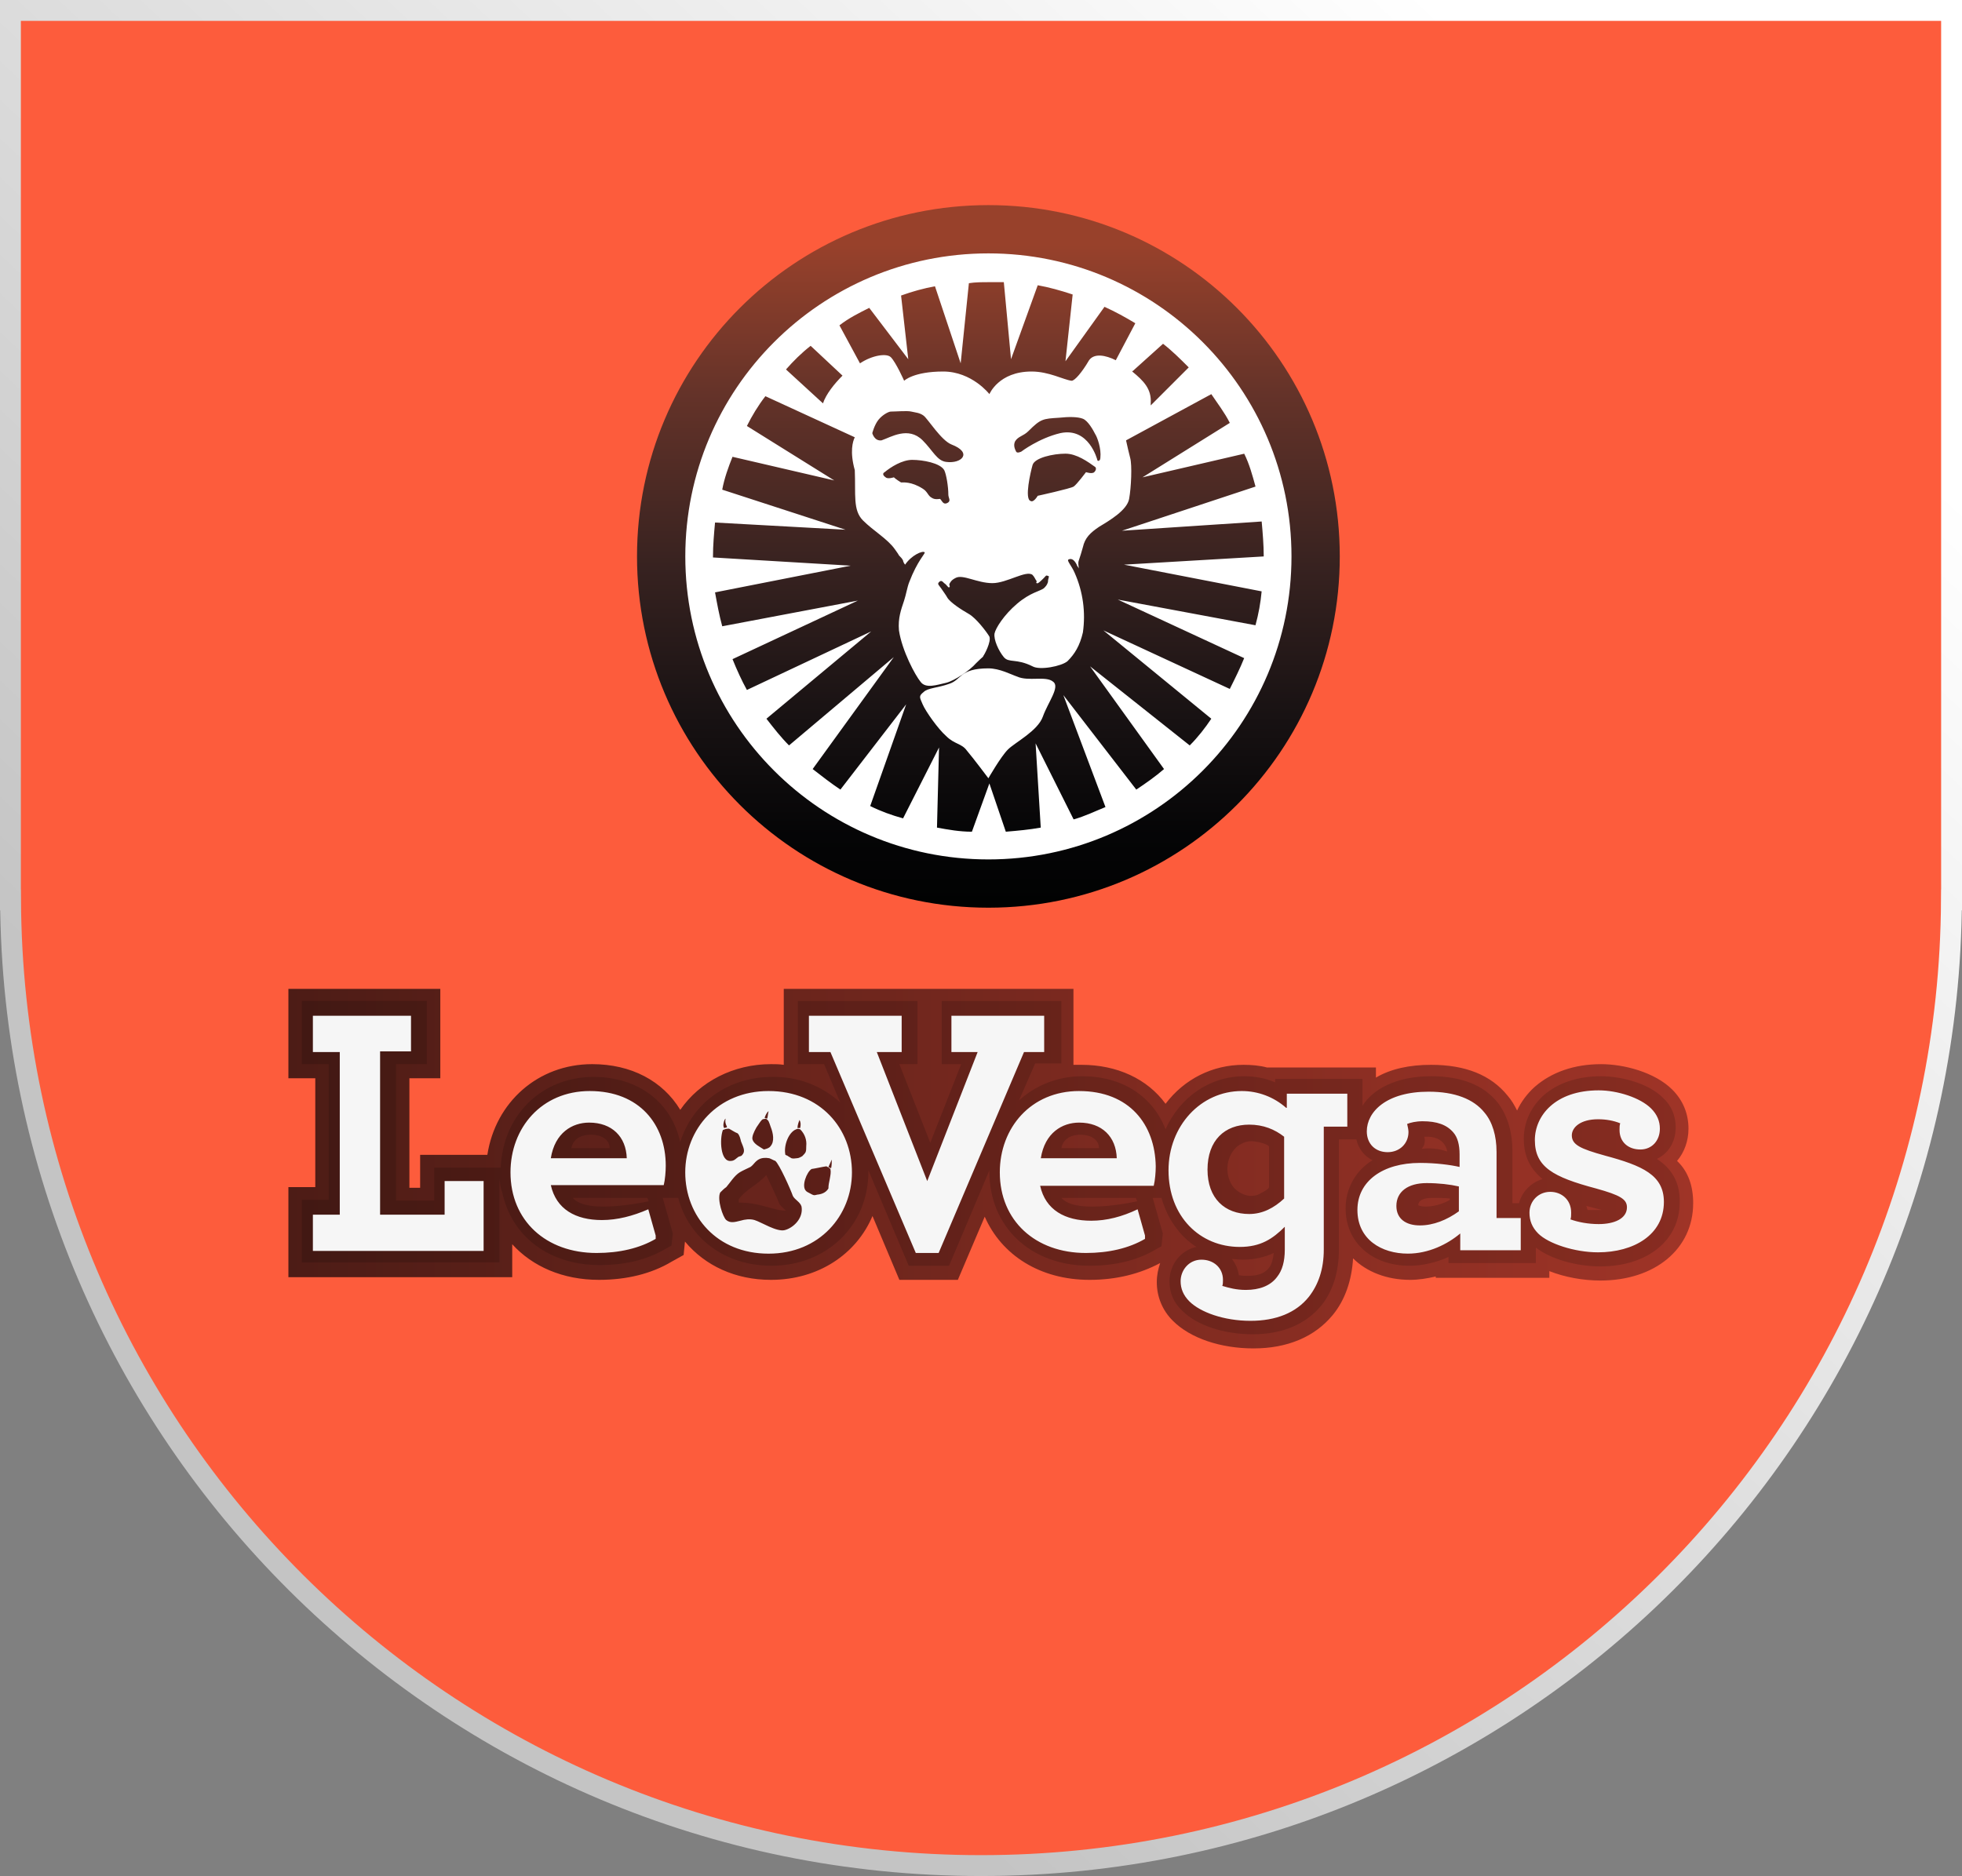 <?xml version="1.0" encoding="UTF-8"?>
<svg id="Layer_2" data-name="Layer 2" xmlns="http://www.w3.org/2000/svg" xmlns:xlink="http://www.w3.org/1999/xlink" viewBox="0 0 159.476 152.524">
  <rect x="0" y="0" width="159.476" height="152.524" fill="#808080" stroke="none"/>
  <defs>
    <style>
      .cls-1 {
        fill: #fd5c3c;
      }

      .cls-1, .cls-2, .cls-3, .cls-4, .cls-5, .cls-6 {
        stroke-width: 0px;
      }

      .cls-2 {
        fill: #f6f6f6;
      }

      .cls-7 {
        fill: none;
        stroke: url(#linear-gradient);
        stroke-miterlimit: 10;
        stroke-width: 1.697px;
      }

      .cls-3 {
        fill: url(#linear-gradient-2);
      }

      .cls-4 {
        fill: url(#linear-gradient-3);
      }

      .cls-5 {
        fill: #fff;
      }

      .cls-6 {
        fill: #010202;
        isolation: isolate;
        opacity: .15;
      }
    </style>
    <linearGradient id="linear-gradient" x1="143.33" y1="-15.224" x2="14.775" y2="121.123" gradientUnits="userSpaceOnUse">
      <stop offset=".157" stop-color="#fff"/>
      <stop offset=".878" stop-color="#c4c4c4"/>
    </linearGradient>
    <linearGradient id="linear-gradient-2" x1="23.441" y1="793.013" x2="137.625" y2="793.013" gradientTransform="translate(0 -698)" gradientUnits="userSpaceOnUse">
      <stop offset="0" stop-color="#4d1c16"/>
      <stop offset="1" stop-color="#9f3427"/>
    </linearGradient>
    <linearGradient id="linear-gradient-3" x1="80.339" y1="771.581" x2="80.339" y2="714.459" gradientTransform="translate(0 -698)" gradientUnits="userSpaceOnUse">
      <stop offset="0" stop-color="#010202"/>
      <stop offset=".1" stop-color="#050506"/>
      <stop offset=".27" stop-color="#181213"/>
      <stop offset=".48" stop-color="#372220"/>
      <stop offset=".73" stop-color="#653329"/>
      <stop offset=".94" stop-color="#98412b"/>
    </linearGradient>
  </defs>
  <g id="Layer_1-2" data-name="Layer 1">
    <g>
      <path class="cls-1" d="M1.513.848v72.319h.01c.206,43.395,35.44,78.509,78.88,78.509s78.674-35.114,78.88-78.509h.01V.848H1.513Z"/>
      <path class="cls-7" d="M.848.848v72.319h.01c.206,43.395,35.44,78.509,78.88,78.509s78.674-35.114,78.88-78.509h.01V.848H.848Z"/>
      <g>
        <path class="cls-3" d="M137.625,97.827c0,3.715-3.114,6.283-7.539,6.283-1.421,0-2.896-.273-4.152-.765v.546h-9.233v-.109c-.71.164-1.421.273-2.076.273-1.912,0-3.551-.656-4.644-1.748-.109,1.803-.656,3.387-1.639,4.589-1.475,1.803-3.715,2.732-6.447,2.732-2.677,0-5.136-.82-6.556-2.24-.85-.834-1.323-1.978-1.311-3.169,0-.546.109-1.038.273-1.53-1.639.874-3.551,1.366-5.737,1.366-4.043,0-7.157-2.021-8.523-5.136l-2.185,5.136h-4.753l-2.185-5.19c-1.311,3.114-4.425,5.19-8.25,5.19-2.896,0-5.354-1.147-6.993-3.114l-.109,1.093-.983.546c-1.639.983-3.66,1.475-5.9,1.475-2.95,0-5.409-1.093-7.048-2.896v2.677h-18.193v-7.321h2.185v-8.851h-2.185v-7.266h12.347v7.266h-2.513v8.905h.874v-2.677h5.463c.656-4.261,4.098-7.375,8.523-7.375,3.169,0,5.737,1.366,7.157,3.715,1.584-2.295,4.316-3.715,7.375-3.715.328,0,.656,0,1.038.055v-6.174h23.547v6.174h.656c2.896,0,5.354,1.147,6.829,3.169,1.53-2.021,3.824-3.169,6.338-3.169.656,0,1.311.055,1.912.218h8.851v.82c1.202-.71,2.732-1.038,4.48-1.038,2.786,0,4.862.82,6.228,2.513.328.382.546.765.765,1.202.328-.71.82-1.366,1.421-1.912,1.366-1.202,3.223-1.857,5.409-1.857,1.857,0,4.371.656,5.791,2.076.874.874,1.311,1.967,1.311,3.169,0,.983-.328,1.912-.929,2.622.929.874,1.311,2.076,1.311,3.442h0Z"/>
        <path class="cls-6" d="M134.674,94.221c.929-.437,1.53-1.366,1.53-2.568,0-.929-.328-1.748-1.038-2.404-1.202-1.202-3.442-1.748-5.026-1.748-1.912,0-3.497.546-4.644,1.53-1.038.929-1.639,2.185-1.639,3.551,0,1.53.601,2.513,1.53,3.278-.929.273-1.694,1.038-1.912,1.967h-.546v-4.316c0-1.53-.437-2.896-1.202-3.879-1.147-1.421-2.95-2.131-5.409-2.131-2.896,0-4.753,1.093-5.573,2.404v-2.185h-7.102v.273c-.765-.328-1.639-.492-2.513-.492-2.841,0-5.245,1.748-6.392,4.316-1.038-2.677-3.497-4.316-6.775-4.316-2.021,0-3.824.765-5.136,1.967l1.311-3.005h2.131v-5.081h-9.725v5.136h1.584l-2.513,6.392-2.513-6.392h1.475v-5.136h-9.725v5.136h2.131l1.311,3.114c-1.504-1.376-3.48-2.12-5.518-2.076-3.606,0-6.501,2.131-7.485,5.3-.71-3.223-3.387-5.3-7.048-5.3-4.207,0-7.375,3.114-7.539,7.375h-5.409v2.677h-3.114v-11.091h2.513v-5.136h-10.162v5.136h2.185v11.036h-2.185v5.081h16.062v-6.775c.055.382.109.82.218,1.038.382,1.803,1.311,3.278,2.677,4.316s3.169,1.639,5.245,1.639,3.879-.437,5.354-1.311l.492-.273.109-.983-.82-2.896h1.257c.874,3.278,3.77,5.518,7.594,5.518,4.48,0,7.867-3.278,7.867-7.649v-.109l3.278,7.758h3.278l3.278-7.758v.109c0,4.48,3.333,7.649,8.14,7.649,2.076,0,3.879-.437,5.354-1.311l.492-.273.109-1.038-.82-2.896h.71c.492,1.694,1.475,3.114,2.841,3.988-1.257.273-2.185,1.421-2.185,2.786,0,.929.328,1.748,1.038,2.404,1.202,1.202,3.387,1.912,5.737,1.912,2.404,0,4.316-.82,5.573-2.349.929-1.147,1.421-2.732,1.421-4.535v-8.96h1.421c.164.765.656,1.366,1.311,1.694-1.373.832-2.205,2.328-2.185,3.934,0,2.732,2.131,4.644,5.19,4.644,1.093,0,2.185-.273,3.169-.71v.492h7.102v-1.257c1.202.929,3.278,1.53,5.245,1.53,3.824,0,6.447-2.131,6.447-5.19.055-1.748-.765-2.841-1.857-3.551h0ZM48.025,92.254c.929,0,1.53.437,1.53,1.093h-3.114c.164-.82.874-1.093,1.584-1.093ZM49.063,98.1c-1.366,0-2.131-.273-2.513-.71h6.064c.109.218.109.273.109.273,0,0-1.912.437-3.66.437ZM60.044,97.772v-.273c.601-.82,1.584-1.202,2.24-1.967.382.82.765,1.584,1.093,2.404l.492.492c-1.038,0-2.021-.656-3.824-.656ZM87.798,92.254c.929,0,1.53.437,1.53,1.093h-3.059c.164-.82.874-1.093,1.53-1.093ZM88.782,98.1c-1.366,0-2.131-.273-2.513-.71h6.064c.055.218.109.273.109.273,0,0-1.912.437-3.66.437ZM100.473,93.292c.164-.164.382-.273.601-.382.273-.109.601-.164.874-.109.164,0,1.202.218,1.202.437v3.278c0,.164-.656.492-.765.546-.273.164-.546.164-.82.164-.492-.055-.983-.328-1.311-.71-.71-.929-.656-2.349.218-3.223h0ZM103.15,103.072c-.328.437-.874.656-1.694.656-.273,0-.492,0-.765-.055-.055-.492-.273-.929-.546-1.311.273,0,.546.055.82.055,1.038,0,1.857-.218,2.568-.546-.055.492-.164.929-.382,1.202ZM115.771,92.418c1.748-.109,1.857,1.202,1.857,1.202-.666-.231-1.377-.306-2.076-.218.218-.218.328-.601.218-.983h0ZM117.847,97.553c-.656.382-1.366.546-2.021.546-.328,0-.546-.109-.546-.109,0-.546.765-.601,1.202-.601.492,0,.983,0,1.366.055v.109ZM129.047,98.373c-.055-.109-.055-.218-.109-.328l1.257.328h-1.147,0Z"/>
        <path class="cls-2" d="M104.377,97.444c-.82.765-1.748,1.257-2.841,1.257-1.967,0-3.387-1.257-3.387-3.606,0-2.404,1.421-3.66,3.387-3.66,1.147,0,2.076.382,2.841.983v5.026ZM104.541,90.069c-.995-.881-2.277-1.366-3.606-1.366-3.333,0-5.955,2.841-5.955,6.447,0,3.77,2.568,6.228,5.791,6.228,1.694,0,2.677-.656,3.66-1.639v1.857c0,.983-.218,1.694-.601,2.185-.546.765-1.475,1.093-2.568,1.093-.765,0-1.366-.164-1.912-.328.055-.109.055-.328.055-.492,0-.983-.765-1.639-1.748-1.639-1.038,0-1.694.874-1.694,1.748,0,.601.218,1.147.71,1.639.874.874,2.786,1.584,4.972,1.584,2.076,0,3.715-.656,4.753-1.967.765-.983,1.202-2.24,1.202-3.824v-9.998h1.912v-2.677h-4.917v1.147h-.055ZM118.582,98.482c-.983.71-2.076,1.147-3.169,1.147-1.147,0-1.912-.546-1.912-1.584,0-1.147.929-1.857,2.458-1.857.983,0,1.912.109,2.622.273v2.021ZM121.641,93.62c0-1.257-.328-2.404-.983-3.169-.874-1.093-2.404-1.694-4.535-1.694-3.442,0-5.026,1.639-5.026,3.223,0,1.038.71,1.694,1.694,1.694s1.694-.71,1.694-1.639c0-.164-.055-.437-.109-.656.273-.109.71-.218,1.257-.218,1.147,0,1.967.273,2.513.929.328.382.492.983.492,1.748v1.038c-.71-.164-1.912-.328-3.223-.328-3.005,0-5.081,1.475-5.081,3.824,0,2.404,1.967,3.551,4.098,3.551,1.694,0,3.223-.765,4.261-1.639v1.366h4.917v-2.622h-1.967v-5.409ZM84.873,85.48v-2.896h-7.539v2.95h2.131l-4.098,10.49-4.098-10.49h2.021v-2.95h-7.539v2.95h1.748l6.939,16.335h1.857l6.939-16.335h1.639v-.055h0ZM84.6,94.166c.328-2.076,1.748-2.896,3.114-2.896,1.857,0,3.005,1.147,3.059,2.896h-6.174ZM87.714,88.703c-3.934,0-6.447,3.005-6.447,6.611,0,3.934,2.896,6.556,6.993,6.556,1.857,0,3.497-.382,4.808-1.147v-.273l-.601-2.131c-1.257.601-2.513.929-3.77.929-2.131,0-3.715-.874-4.152-2.841h9.233c.109-.437.164-1.093.164-1.584-.055-3.387-2.131-6.119-6.228-6.119h0ZM130.438,93.948c-1.967-.546-2.677-.874-2.677-1.639,0-.656.71-1.311,2.131-1.311.656,0,1.257.109,1.803.328-.055.164-.055.328-.055.546,0,.983.71,1.584,1.694,1.584.929,0,1.584-.71,1.584-1.694,0-.601-.218-1.147-.71-1.639-.874-.874-2.732-1.475-4.261-1.475-3.551,0-5.19,2.076-5.19,4.043,0,2.185,1.475,3.005,4.972,3.934,1.967.546,2.513.874,2.513,1.53,0,.929-1.038,1.366-2.295,1.366-.874,0-1.694-.164-2.295-.382.055-.164.055-.328.055-.546,0-1.093-.82-1.694-1.694-1.694-.983,0-1.694.765-1.694,1.694,0,.656.218,1.202.71,1.694.82.82,2.95,1.53,4.862,1.53,2.896,0,5.354-1.421,5.354-4.098,0-2.185-1.748-2.95-4.808-3.77h0ZM67.554,94.986c-.055-.055-.164-.055-.218-.109.109-.218.164-.382.273-.601,0,.164,0,.492-.055.71ZM67.445,95.86c-.055.273-.109.492-.109.765-.164.273-.437.437-.82.492-.109,0-.218.055-.328.055s-.273-.109-.382-.164-.218-.109-.273-.164c-.437-.382.055-1.584.437-1.803.382-.055.82-.164,1.202-.218.109.055.218.109.328.218.055.273,0,.492-.055.82ZM64.768,94.166c-.109,0-.273.055-.437,0-.109-.055-.164-.109-.273-.164-.055-.055-.109-.055-.218-.109-.164-.765.273-1.857.874-2.076.109-.055.164-.055.328,0,.382.382.546.874.492,1.366,0,.164,0,.382-.055.492s-.164.218-.273.328c-.109.055-.273.164-.437.164ZM63.785,100.012c-.656.164-1.912-.656-2.458-.82-.382-.109-.765-.055-1.147.055-.437.109-.82.218-1.147-.055-.273-.218-.765-1.694-.492-2.24.164-.164.328-.328.492-.437.328-.382.656-.929,1.093-1.202.273-.164.546-.273.874-.437.164-.109.273-.273.382-.382.218-.218.492-.437,1.147-.328.164.055.328.164.492.218.328.273,1.257,2.349,1.421,2.841.164.328.601.492.71.874.164.983-.71,1.748-1.366,1.912ZM58.758,91.872c.164-.055.218-.109.492-.109.218.109.437.273.71.382.164.164.218.437.273.656.218.546.382.82.055,1.147-.055.055-.164.055-.273.109-.164.109-.328.328-.601.328-.874.109-.929-1.803-.656-2.513ZM58.977,90.943c-.055.273,0,.437.109.656v.055c-.055,0-.164.055-.218.055-.164-.164,0-.71.109-.765ZM61.49,91.653c.164-.218.273-.437.437-.601.109-.109.218-.055.328-.109.055.055.164.109.218.218.055.109.109.273.164.437.218.546.328,1.202,0,1.584-.109.164-.328.218-.546.273-.328-.218-.82-.437-.929-.82-.055-.218.109-.601.328-.983h0ZM62.473,90.342c-.055.218-.055.382-.109.601-.055,0-.164-.055-.218-.055.055-.164.164-.437.328-.546h0ZM64.987,91.052c.109.218.109.382.055.656h-.218v-.055c0-.164.109-.492.164-.601h0ZM62.473,88.703c-4.152,0-6.775,3.114-6.775,6.611,0,3.551,2.568,6.611,6.775,6.611,4.152,0,6.775-3.114,6.775-6.611,0-3.551-2.568-6.611-6.775-6.611ZM36.14,98.755h-5.245v-13.276h2.513v-2.896h-7.976v2.95h2.185v13.221h-2.185v2.95h13.877v-5.682h-3.169v2.732h0ZM44.772,94.166c.328-2.076,1.748-2.896,3.114-2.896,1.857,0,3.005,1.147,3.059,2.896h-6.174ZM47.941,88.703c-3.934,0-6.447,3.005-6.447,6.611,0,3.934,2.896,6.556,6.993,6.556,1.857,0,3.497-.382,4.808-1.147v-.273l-.601-2.131c-1.257.546-2.513.874-3.77.874-2.131,0-3.715-.874-4.152-2.841h9.178c.109-.437.164-1.093.164-1.584,0-3.333-2.131-6.064-6.174-6.064Z"/>
        <g>
          <path class="cls-5" d="M80.339,19.253c14.35,0,25.984,11.633,25.984,25.984s-11.633,25.984-25.984,25.984-25.984-11.633-25.984-25.984,11.633-25.984,25.984-25.984Z"/>
          <path class="cls-4" d="M92.03,30.205c.919.752,1.587,1.42,1.503,2.589v.167l3.09-3.09c-.668-.668-1.336-1.336-2.088-1.921l-2.505,2.255c-.084-.084,0-.084,0,0ZM77.332,36.134c-.835-.334-1.921-2.088-2.255-2.338-.334-.251-.668-.251-1.002-.334-.334-.084-1.253,0-1.67,0-.167,0-.668.251-1.002.668-.334.418-.501,1.086-.501,1.086,0,0,.167.668.752.585.752-.251,2.171-1.169,3.34,0,.835.835,1.169,1.67,1.921,1.754,1.253.167,2.171-.752.418-1.42ZM72.405,29.036c.418.418,1.086,1.921,1.086,1.921,0,0,.752-.752,3.173-.752,2.338,0,3.758,1.837,3.758,1.837,0,0,.752-1.837,3.424-1.837,1.42,0,2.589.668,3.257.752.251,0,.835-.668,1.42-1.67.418-.585,1.336-.418,2.171,0l1.587-3.006c-.835-.501-1.587-.919-2.505-1.336l-3.173,4.426.585-5.428c-1.002-.334-1.921-.585-2.839-.752l-2.171,6.013-.585-6.263h-1.253c-.501,0-1.086,0-1.587.084l-.668,6.514-2.088-6.263c-.919.167-1.837.418-2.756.752l.585,5.178-3.173-4.176c-.835.418-1.67.835-2.422,1.42l1.67,3.09c1.002-.668,2.171-.835,2.505-.501ZM83.93,37.804c-.167.585-.668,2.756-.167,2.923.251.167.585-.418.585-.418,0,0,2.672-.585,2.923-.752.251-.167,1.002-1.169,1.002-1.169,0,0,.501.167.668,0s.167-.334.084-.418c-.585-.418-1.503-1.086-2.422-1.086-1.002,0-2.505.334-2.672.919ZM74.159,37.387c-.835,0-1.754.585-2.255,1.002-.167.084-.167.251.084.418.167.167.668,0,.668,0,0,0,.167.167.585.418.167,0,.835-.084,1.754.501.418.251.418.585.752.752.251.167.585.084.668.084.167.167.251.501.585.334.334-.167.084-.418.084-.668,0-.668-.167-1.67-.334-2.004-.334-.585-1.754-.835-2.589-.835ZM102.719,45.237c0-.919-.084-1.921-.167-2.839l-11.357.752,10.856-3.591c-.251-.919-.501-1.837-.919-2.672l-8.268,1.921,7.098-4.426c-.418-.835-1.002-1.587-1.503-2.338l-6.931,3.758c.084.418.251,1.086.334,1.42.167.585.084,2.422-.084,3.34s-1.587,1.754-2.422,2.255c-.752.501-1.169.919-1.336,1.67-.084.334-.251.835-.334,1.086-.084.251,0,.418,0,.668,0-.084-.167-.251-.167-.334-.251-.501-.501-.501-.668-.418s.251.501.501,1.086c.673,1.52.904,3.198.668,4.844-.251,1.086-.668,1.754-1.253,2.338-.501.418-2.255.752-2.839.418-1.336-.668-1.921-.251-2.338-.752-.418-.501-.835-1.42-.752-1.921.084-.418.752-1.503,1.837-2.422,1.086-.919,1.837-1.002,2.171-1.253.167-.167.251-.251.334-.501,0-.334.167-.501,0-.501-.167-.084-.167,0-.334.167-.251.251-.501.501-.585.418-.084-.084,0,0,0-.167-.084-.084-.167-.334-.334-.501-.501-.418-2.088.668-3.257.668-1.253,0-2.422-.752-3.006-.418-.334.167-.418.334-.501.501,0,.167.084.167,0,.251s-.167-.167-.418-.334c-.167-.167-.251-.251-.418-.084s0,.251.167.501.418.585.501.752c.251.418,1.169,1.002,1.754,1.336.585.334,1.42,1.42,1.67,1.837.167.418-.418,1.503-.501,1.587,0,.084,0,0-.585.585-.501.585-1.754,1.42-2.422,1.587-.752.167-1.67.501-2.088-.084-.418-.501-1.503-2.505-1.754-4.176-.084-1.002.167-1.67.418-2.422.167-.501.251-1.086.418-1.503.668-1.754,1.336-2.338,1.253-2.422-.167-.167-1.086.251-1.587,1.002-.084-.084-.167-.251-.167-.334-.084-.167-.167-.251-.334-.418-.084-.167-.167-.251-.334-.501-.585-.835-1.754-1.503-2.589-2.338s-.585-2.088-.668-4.092c-.418-1.503-.167-2.338,0-2.672l-7.266-3.34c-.585.752-1.086,1.587-1.503,2.422l7.098,4.426-8.268-1.921c-.334.835-.668,1.754-.835,2.672l10.021,3.257-10.606-.585c-.084.919-.167,1.837-.167,2.756v.084l11.191.668-11.024,2.171c.167.919.334,1.837.585,2.756l11.024-2.088-10.188,4.76c.334.835.752,1.754,1.169,2.505l10.105-4.76-8.518,7.098c.585.752,1.169,1.503,1.837,2.171l8.518-7.182-6.597,9.103c.752.585,1.503,1.169,2.255,1.67l5.345-6.931-2.923,8.268c.835.418,1.754.752,2.672,1.002l2.923-5.762-.167,6.514c.919.167,1.837.334,2.839.334l1.42-3.925,1.336,3.925c1.002-.084,1.921-.167,2.839-.334l-.418-6.848,3.09,6.18c.919-.251,1.754-.668,2.589-1.002l-3.424-9.103,5.929,7.683c.752-.501,1.587-1.086,2.255-1.67l-6.013-8.351,8.101,6.43c.668-.668,1.253-1.42,1.754-2.171l-8.769-7.182,10.272,4.76c.418-.835.835-1.67,1.169-2.505l-10.272-4.76,11.191,2.088c.251-.919.418-1.837.501-2.756l-11.191-2.171,11.357-.668ZM84.765,58.265c-.418,1.169-2.255,2.088-2.839,2.672s-1.587,2.338-1.587,2.338c0,0-1.253-1.67-1.754-2.255-.418-.585-1.002-.501-1.67-1.169-.668-.585-1.67-2.004-1.921-2.589-.251-.585-.334-.668.084-1.002.334-.334,1.169-.334,2.088-.668,1.002-.334.835-1.253,3.173-1.253.919,0,1.837.501,2.338.668.919.418,2.338-.084,2.923.418.585.418-.418,1.67-.835,2.839ZM80.339,16.676c-15.784,0-28.561,12.777-28.561,28.561s12.777,28.561,28.561,28.561,28.561-12.777,28.561-28.561-12.777-28.561-28.561-28.561ZM80.339,69.873c-13.606,0-24.636-11.03-24.636-24.636s11.03-24.636,24.636-24.636,24.636,11.03,24.636,24.636-11.03,24.636-24.636,24.636ZM68.48,30.539l-2.589-2.422c-.752.585-1.42,1.253-2.004,1.921l3.006,2.756c.251-.752.919-1.587,1.587-2.255ZM89.274,37.47c.084,0,.167-.084.167-.251.084-.752-.251-1.67-.418-1.921-.167-.334-.585-1.086-1.002-1.253s-1.169-.167-1.921-.084c-1.336.084-1.503.084-2.505,1.086-.418.418-.835.418-1.086.835-.167.334,0,.668.084.835s.418,0,.418,0c0,0,1.42-1.086,3.173-1.503,2.338-.501,3.006,2.171,3.006,2.171,0,0,0,.084.084.084Z"/>
        </g>
      </g>
    </g>
  </g>
</svg>